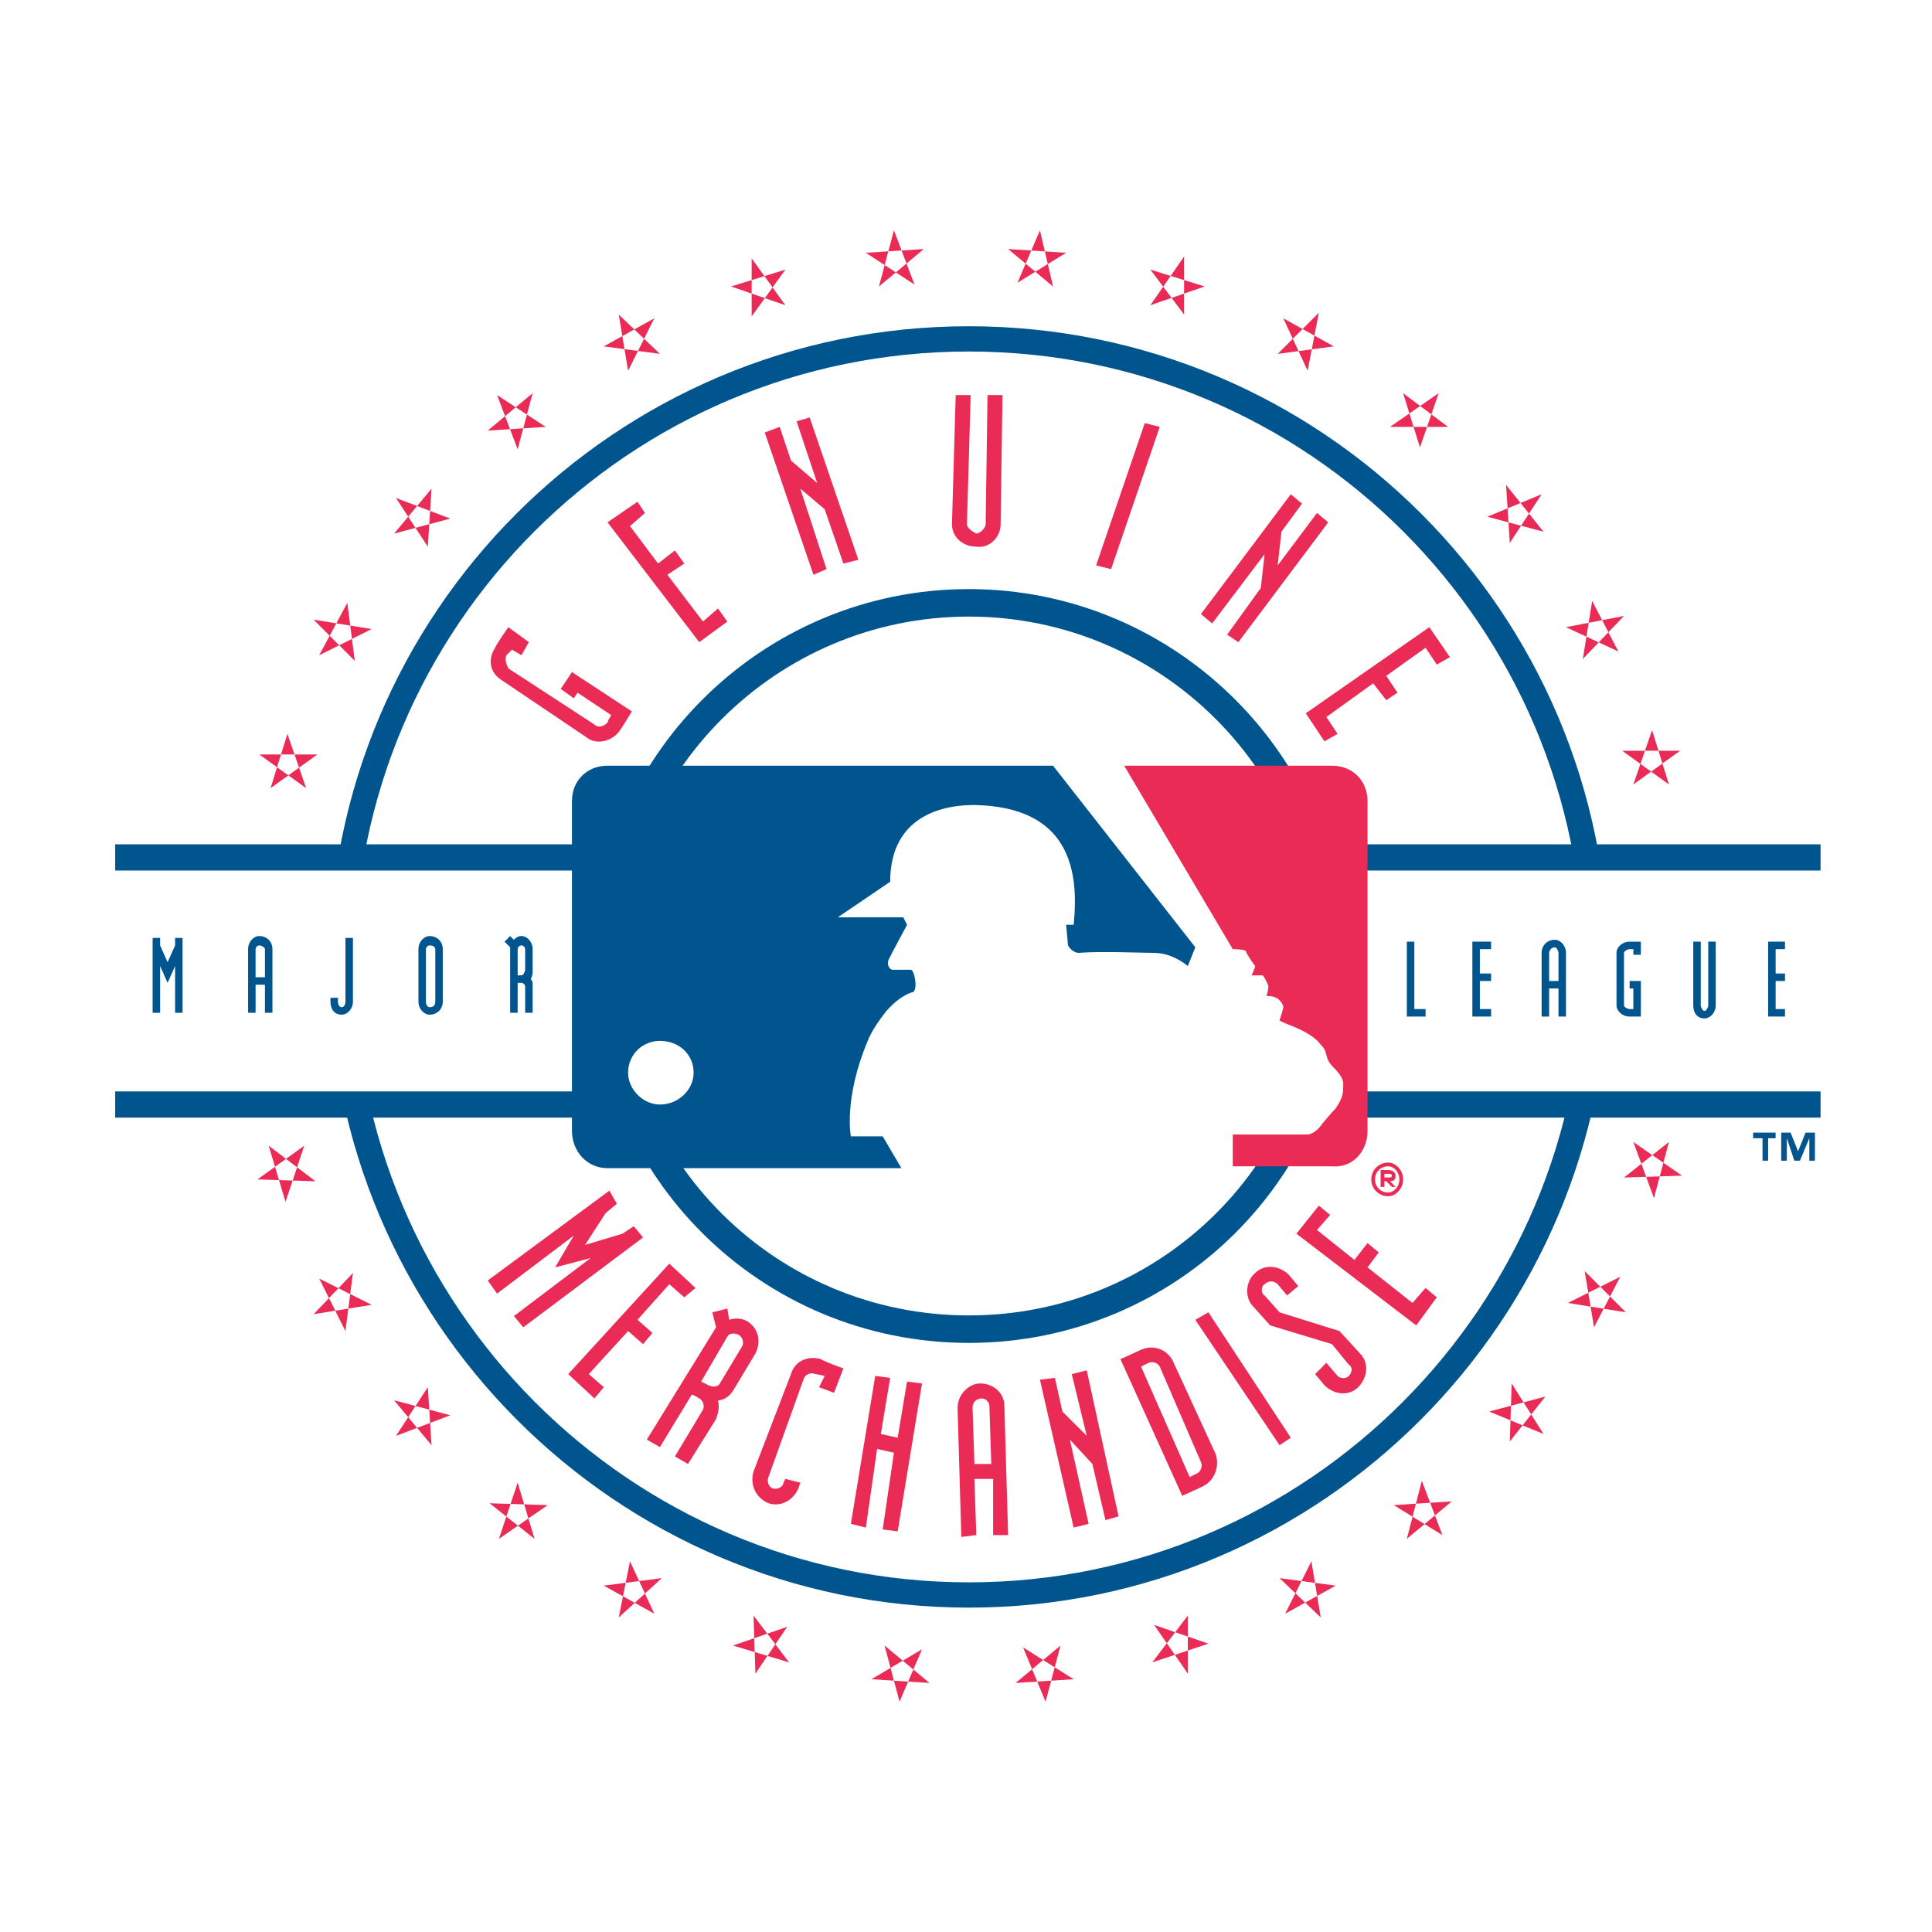 <?xml version="1.0" encoding="utf-8"?>
<!-- Generator: Adobe Illustrator 13.0.0, SVG Export Plug-In . SVG Version: 6.00 Build 14948)  -->
<!DOCTYPE svg PUBLIC "-//W3C//DTD SVG 1.0//EN" "http://www.w3.org/TR/2001/REC-SVG-20010904/DTD/svg10.dtd">
<svg version="1.0" id="Layer_1" xmlns="http://www.w3.org/2000/svg" xmlns:xlink="http://www.w3.org/1999/xlink" x="0px" y="0px"
	 width="192.756px" height="192.756px" viewBox="0 0 192.756 192.756" enable-background="new 0 0 192.756 192.756"
	 xml:space="preserve">
<g>
	<polygon fill-rule="evenodd" clip-rule="evenodd" fill="#FFFFFF" points="0,0 192.756,0 192.756,192.756 0,192.756 0,0 	"/>
	<path fill-rule="evenodd" clip-rule="evenodd" fill="#FFFFFF" d="M184.252,81.81h-12.887c-6.724-35.299-37.728-61.82-74.894-61.82
		s-68.17,26.521-75.081,61.82H8.504v35.486h14.568c8.965,32.124,38.474,55.47,73.399,55.47c34.739,0,64.249-23.346,73.4-55.47
		h14.381V81.81L184.252,81.81z"/>
	
		<path fill-rule="evenodd" clip-rule="evenodd" fill="#FFFFFF" stroke="#00558F" stroke-width="2.521" stroke-miterlimit="2.613" d="
		M96.658,159.132c34.552,0,62.567-28.202,62.567-62.754S131.21,33.811,96.658,33.811S34.091,61.826,34.091,96.378
		S62.106,159.132,96.658,159.132L96.658,159.132z"/>
	<path fill="none" stroke="#00558F" stroke-width="2.744" stroke-miterlimit="2.613" d="M96.658,132.611
		c19.984,0,36.232-16.062,36.232-36.233c0-19.984-16.248-36.233-36.232-36.233S60.425,76.394,60.425,96.378
		C60.425,116.549,76.674,132.611,96.658,132.611L96.658,132.611z"/>
	<path fill-rule="evenodd" clip-rule="evenodd" fill="#E92B55" d="M61.732,73.032c-0.747,0.934-2.241,1.307-3.175,0.56l-8.591-5.79
		c-1.121-0.747-1.307-2.055-0.561-3.175c0-0.187,1.308-2.054,1.308-2.054l2.054,1.494l-0.747,1.307l-0.934-0.56
		c0,0-0.374,0.374-0.56,0.56c-0.187,0.374,0,0.934,0.187,1.308l8.591,5.603c0.374,0.373,0.934,0.187,1.308-0.187
		c0-0.187,0.373-0.747,0.373-0.747l-3.361-2.241L57.25,69.67l-1.307-0.934l1.121-1.681l5.977,3.922
		C63.04,70.978,61.919,72.845,61.732,73.032L61.732,73.032z"/>
	<polygon fill-rule="evenodd" clip-rule="evenodd" fill="#E92B55" points="69.764,64.067 60.612,52.114 63.601,50.06 64.347,51.18 
		62.853,52.488 65.655,56.223 67.335,54.916 68.27,56.223 66.589,57.344 70.137,62.013 71.631,60.706 72.565,62.013 69.764,64.067 	
		"/>
	<polygon fill-rule="evenodd" clip-rule="evenodd" fill="#E92B55" points="84.145,56.223 82.277,50.807 79.849,48.752 
		82.464,56.783 81.156,57.344 76.3,43.149 77.794,42.589 78.915,45.951 81.53,48.192 79.476,42.029 80.783,41.655 85.639,55.85 
		84.145,56.223 	"/>
	<path fill-rule="evenodd" clip-rule="evenodd" fill="#E92B55" d="M97.405,54.542c-1.308,0-2.428-0.934-2.428-2.241l0.374-12.887
		h1.494l-0.374,12.887c0,0.374,0.561,0.747,0.934,0.934c0.374,0,0.934-0.561,0.934-0.934l0.187-12.887h1.494l-0.187,12.887
		C99.833,53.608,98.713,54.729,97.405,54.542L97.405,54.542z"/>
	<polygon fill-rule="evenodd" clip-rule="evenodd" fill="#E92B55" points="109.358,56.41 114.214,42.215 115.708,42.589 
		110.853,56.783 109.358,56.41 	"/>
	<polygon fill-rule="evenodd" clip-rule="evenodd" fill="#E92B55" points="122.432,63.32 125.794,58.651 126.167,55.289 
		120.938,62.2 119.817,61.266 128.782,49.312 129.902,50.247 127.849,53.048 127.475,56.41 131.396,51.18 132.518,52.114 
		123.553,64.067 122.432,63.32 	"/>
	<polygon fill-rule="evenodd" clip-rule="evenodd" fill="#E92B55" points="130.276,71.165 142.603,62.573 144.657,65.562 
		143.35,66.309 142.229,64.627 138.308,67.429 139.428,69.11 138.308,69.857 137,68.176 132.331,71.538 133.451,73.219 
		132.144,73.966 130.276,71.165 	"/>
	<polygon fill-rule="evenodd" clip-rule="evenodd" fill="#E92B55" points="51.273,131.304 58.931,125.514 55.382,126.447 
		57.25,123.272 49.593,129.062 48.659,127.755 60.799,118.79 61.546,120.098 60.425,121.031 58.371,124.206 62.106,123.086 
		63.227,122.339 64.161,123.459 52.208,132.424 51.273,131.304 	"/>
	<polygon fill-rule="evenodd" clip-rule="evenodd" fill="#E92B55" points="56.69,137.094 66.775,126.074 69.39,128.502 
		68.27,129.436 66.775,128.129 63.601,131.677 65.095,132.984 64.161,134.105 62.667,132.798 58.744,137.094 60.238,138.4 
		59.305,139.521 56.69,137.094 	"/>
	<path fill-rule="evenodd" clip-rule="evenodd" fill="#E92B55" d="M67.335,145.312l2.802-4.67c0.187-0.373,0-0.934-0.374-1.12
		c0,0-0.561-0.374-0.747-0.374l-3.175,5.229l-1.307-0.747l6.91-11.206l-0.373-1.494l1.494-0.373l0.187,1.12
		c0.56-0.187,1.308-0.187,1.868,0.188c1.121,0.747,1.307,2.054,0.747,3.175l-2.241,3.735c-0.374,0.561-0.934,0.934-1.494,0.934
		c0.187,0.747,0,1.308-0.187,1.868l-2.801,4.482L67.335,145.312L67.335,145.312z M74.06,134.292c0.187-0.374,0-0.934-0.374-1.121
		c-0.374-0.187-0.934-0.187-1.12,0.188l-2.615,4.482c0,0,0.374,0.187,0.747,0.373c0.374,0.187,0.934,0.187,1.121-0.187
		L74.06,134.292L74.06,134.292z"/>
	<path fill-rule="evenodd" clip-rule="evenodd" fill="#E92B55" d="M76.674,149.98c-1.307-0.561-1.868-1.868-1.494-3.175l3.735-9.712
		c0.374-1.308,1.681-1.868,2.988-1.494c0.187,0.187,2.241,0.934,2.241,0.934l-0.934,2.428l-1.494-0.561l0.56-1.12
		c0,0-0.747-0.187-0.934-0.187c-0.374-0.188-0.934,0-1.121,0.373l-3.549,9.898c-0.187,0.374,0,0.934,0.374,1.121
		c0.56,0.187,1.12-0.188,1.12-0.561l0.187-0.373l1.494,0.373l-0.187,0.561C79.102,149.793,77.794,150.354,76.674,149.98
		L76.674,149.98z"/>
	<polygon fill-rule="evenodd" clip-rule="evenodd" fill="#E92B55" points="88.067,152.595 89.188,144.938 87.507,144.564 
		86.386,152.408 84.892,152.035 87.32,137.28 88.814,137.467 87.88,143.07 89.561,143.443 90.495,137.841 91.989,138.027 
		89.561,152.781 88.067,152.595 	"/>
	<path fill-rule="evenodd" clip-rule="evenodd" fill="#E92B55" d="M99.086,153.155v-5.603h-1.868l0.187,5.603l-1.494,0.187
		l-0.374-12.887c0-1.308,1.121-2.428,2.242-2.428c1.307,0,2.428,0.934,2.428,2.241l0.373,12.887H99.086L99.086,153.155z
		 M98.713,140.269c0-0.374-0.374-0.747-0.748-0.747c-0.56,0-0.933,0.373-0.933,0.934l0.187,5.604h1.681L98.713,140.269
		L98.713,140.269z"/>
	<polygon fill-rule="evenodd" clip-rule="evenodd" fill="#E92B55" points="110.292,151.661 108.984,146.059 106.743,143.63 
		108.611,152.035 107.117,152.408 103.756,137.653 105.249,137.467 105.996,140.829 108.424,143.257 106.93,137.094 108.424,136.72 
		111.6,151.287 110.292,151.661 	"/>
	<path fill-rule="evenodd" clip-rule="evenodd" fill="#E92B55" d="M120.004,148.299c-0.373,0.188-2.055,0.935-2.055,0.935
		l-6.163-13.634c0,0,1.681-0.747,2.055-0.935c1.308-0.56,2.614,0,3.175,1.121l4.296,9.338
		C121.685,146.432,121.125,147.739,120.004,148.299L120.004,148.299z M115.708,136.347c-0.187-0.374-0.747-0.561-1.12-0.374
		c-0.374,0.187-0.747,0.374-0.747,0.374l4.855,11.019c0,0,0.374-0.187,0.747-0.373c0.374-0.187,0.561-0.747,0.374-1.121
		L115.708,136.347L115.708,136.347z"/>
	<polygon fill-rule="evenodd" clip-rule="evenodd" fill="#E92B55" points="127.661,144.19 119.257,131.677 120.564,130.93 
		128.782,143.443 127.661,144.19 	"/>
	<path fill-rule="evenodd" clip-rule="evenodd" fill="#E92B55" d="M135.506,138.4c-0.934,0.935-2.428,0.747-3.362-0.187l-0.934-1.12
		l1.121-1.121l1.12,1.308c0.187,0.187,0.747,0.373,1.121,0c0.373-0.374,0.373-0.934,0-1.121l-1.682-2.054l-6.163-1.868l-1.681-1.867
		c-0.934-0.935-0.747-2.615,0.187-3.362c0.934-0.934,2.428-0.747,3.362,0.187l0.934,1.121l-1.121,0.934l-0.934-1.12
		c-0.373-0.374-0.934-0.374-1.308,0c-0.373,0.187-0.373,0.934,0,1.12l1.494,1.681l5.977,1.868l2.055,2.241
		C136.626,135.973,136.439,137.467,135.506,138.4L135.506,138.4z"/>
	<polygon fill-rule="evenodd" clip-rule="evenodd" fill="#E92B55" points="141.296,132.237 129.343,123.086 131.584,120.284 
		132.704,121.218 131.396,122.712 135.132,125.7 136.439,124.02 137.561,124.953 136.439,126.447 140.922,129.996 142.229,128.502 
		143.35,129.436 141.296,132.237 	"/>
	<polygon fill-rule="evenodd" clip-rule="evenodd" fill="#FFFFFF" points="181.638,109.639 181.638,86.105 155.489,86.105 
		155.489,109.639 181.638,109.639 	"/>
	<polygon fill-rule="evenodd" clip-rule="evenodd" fill="#00558F" points="133.265,86.853 181.638,86.853 181.638,84.238 
		133.265,84.238 133.265,86.853 	"/>
	<polygon fill-rule="evenodd" clip-rule="evenodd" fill="#00558F" points="133.638,111.506 181.638,111.506 181.638,108.892 
		133.638,108.892 133.638,111.506 	"/>
	<polygon fill-rule="evenodd" clip-rule="evenodd" fill="#FFFFFF" points="11.492,109.639 37.266,109.639 37.266,86.292 
		11.492,86.292 11.492,109.639 	"/>
	<polygon fill-rule="evenodd" clip-rule="evenodd" fill="#00558F" points="11.492,86.853 60.238,86.853 60.238,84.238 
		11.492,84.238 11.492,86.853 	"/>
	<polygon fill-rule="evenodd" clip-rule="evenodd" fill="#00558F" points="11.492,111.506 60.238,111.506 60.238,108.892 
		11.492,108.892 11.492,111.506 	"/>
	<polygon fill-rule="evenodd" clip-rule="evenodd" fill="#E92B55" points="42.683,54.542 39.507,49.686 44.923,51.741 39.32,53.235 
		43.056,48.752 42.683,54.542 	"/>
	<polygon fill-rule="evenodd" clip-rule="evenodd" fill="#E92B55" points="48.659,42.963 53.142,39.227 51.647,44.83 49.593,39.414 
		54.449,42.589 48.659,42.963 	"/>
	<polygon fill-rule="evenodd" clip-rule="evenodd" fill="#E92B55" points="31.85,65.375 34.651,60.145 35.398,65.935 31.29,61.826 
		37.08,62.76 31.85,65.375 	"/>
	<polygon fill-rule="evenodd" clip-rule="evenodd" fill="#E92B55" points="26.994,78.635 28.675,73.219 30.542,78.635 
		25.873,75.273 31.663,75.273 26.994,78.635 	"/>
	<polygon fill-rule="evenodd" clip-rule="evenodd" fill="#E92B55" points="60.238,34.558 65.281,31.756 62.667,36.986 
		61.732,31.383 65.841,35.305 60.238,34.558 	"/>
	<polygon fill-rule="evenodd" clip-rule="evenodd" fill="#E92B55" points="72.938,28.582 78.355,26.9 74.993,31.57 74.993,25.78 
		78.355,30.449 72.938,28.582 	"/>
	<polygon fill-rule="evenodd" clip-rule="evenodd" fill="#E92B55" points="86.386,25.22 92.176,24.846 87.693,28.582 89.188,22.979 
		91.242,28.395 86.386,25.22 	"/>
	<polygon fill-rule="evenodd" clip-rule="evenodd" fill="#E92B55" points="100.58,24.846 106.37,25.22 101.514,28.208 
		103.756,22.979 105.062,28.582 100.58,24.846 	"/>
	<polygon fill-rule="evenodd" clip-rule="evenodd" fill="#E92B55" points="114.774,26.9 120.19,28.582 114.774,30.449 
		118.137,25.593 118.137,31.383 114.774,26.9 	"/>
	<polygon fill-rule="evenodd" clip-rule="evenodd" fill="#E92B55" points="128.035,31.756 133.078,34.558 127.475,35.305 
		131.584,31.196 130.463,36.986 128.035,31.756 	"/>
	<polygon fill-rule="evenodd" clip-rule="evenodd" fill="#E92B55" points="139.988,39.227 144.471,42.589 138.681,42.589 
		143.537,39.227 141.669,44.644 139.988,39.227 	"/>
	<polygon fill-rule="evenodd" clip-rule="evenodd" fill="#E92B55" points="150.261,48.379 153.995,53.048 148.393,51.554 
		153.809,49.312 150.634,54.168 150.261,48.379 	"/>
	<polygon fill-rule="evenodd" clip-rule="evenodd" fill="#E92B55" points="158.852,59.958 161.466,65.001 156.237,62.573 
		162.026,61.453 157.918,65.748 158.852,59.958 	"/>
	<polygon fill-rule="evenodd" clip-rule="evenodd" fill="#E92B55" points="164.828,72.845 166.509,78.262 161.84,74.9 167.63,74.9 
		162.96,78.262 164.828,72.845 	"/>
	<polygon fill-rule="evenodd" clip-rule="evenodd" fill="#E92B55" points="150.82,138.027 153.995,143.07 148.579,140.829 
		154.183,139.335 150.634,143.817 150.82,138.027 	"/>
	<polygon fill-rule="evenodd" clip-rule="evenodd" fill="#E92B55" points="144.844,149.793 140.361,153.529 141.855,147.739 
		143.91,153.155 139.055,150.167 144.844,149.793 	"/>
	<polygon fill-rule="evenodd" clip-rule="evenodd" fill="#E92B55" points="161.653,127.382 159.038,132.424 158.104,126.821 
		162.214,130.93 156.424,129.996 161.653,127.382 	"/>
	<polygon fill-rule="evenodd" clip-rule="evenodd" fill="#E92B55" points="166.509,113.935 165.015,119.537 162.96,113.935 
		167.816,117.296 162.026,117.482 166.509,113.935 	"/>
	<polygon fill-rule="evenodd" clip-rule="evenodd" fill="#E92B55" points="133.265,158.198 128.222,161 130.837,155.77 
		131.771,161.373 127.661,157.451 133.265,158.198 	"/>
	<polygon fill-rule="evenodd" clip-rule="evenodd" fill="#E92B55" points="120.564,163.988 114.961,165.855 118.51,161.187 
		118.51,166.977 115.148,162.12 120.564,163.988 	"/>
	<polygon fill-rule="evenodd" clip-rule="evenodd" fill="#E92B55" points="107.117,167.536 101.327,167.91 105.81,164.175 
		104.315,169.777 102.074,164.361 107.117,167.536 	"/>
	<polygon fill-rule="evenodd" clip-rule="evenodd" fill="#E92B55" points="92.736,167.91 86.946,167.536 91.989,164.548 
		89.748,169.777 88.253,164.175 92.736,167.91 	"/>
	<polygon fill-rule="evenodd" clip-rule="evenodd" fill="#E92B55" points="78.729,165.855 73.125,164.175 78.542,162.307 
		75.367,166.977 75.18,161.187 78.729,165.855 	"/>
	<polygon fill-rule="evenodd" clip-rule="evenodd" fill="#E92B55" points="65.281,161 60.238,158.198 66.028,157.451 
		61.732,161.373 62.853,155.77 65.281,161 	"/>
	<polygon fill-rule="evenodd" clip-rule="evenodd" fill="#E92B55" points="53.328,153.529 48.846,149.98 54.636,150.167 
		49.779,153.529 51.647,147.926 53.328,153.529 	"/>
	<polygon fill-rule="evenodd" clip-rule="evenodd" fill="#E92B55" points="43.056,144.19 39.32,139.708 44.923,141.202 
		39.507,143.257 42.683,138.4 43.056,144.19 	"/>
	<polygon fill-rule="evenodd" clip-rule="evenodd" fill="#E92B55" points="34.464,132.798 31.85,127.568 37.08,130.183 
		31.29,131.117 35.212,127.008 34.464,132.798 	"/>
	<polygon fill-rule="evenodd" clip-rule="evenodd" fill="#E92B55" points="28.488,119.911 26.807,114.308 31.476,117.856 
		25.687,117.67 30.355,114.308 28.488,119.911 	"/>
	<path fill-rule="evenodd" clip-rule="evenodd" fill="#00558F" d="M177.155,113.561h-0.748v2.241h-0.56v-2.241h-0.935V113h2.242
		V113.561L177.155,113.561z M181.077,115.802h-0.561v-2.241l0,0l-0.934,2.241h-0.561l-0.747-2.241l0,0v2.241h-0.561V113h0.935
		l0.746,1.868l0,0l0.748-1.868h0.934V115.802L181.077,115.802z"/>
	<polygon fill-rule="evenodd" clip-rule="evenodd" fill="#FFFFFF" points="57.624,76.768 136.066,76.768 136.066,115.988 
		57.624,115.988 57.624,76.768 	"/>
	<path fill-rule="evenodd" clip-rule="evenodd" fill="#00558F" d="M89.935,116.549H60.612c-2.055,0-3.549-1.681-3.549-3.735V79.942
		c0-2.054,1.494-3.548,3.549-3.548h44.45l14.194,18.116l-0.747,1.868c0,0-1.494-1.308-3.361-1.308c-0.935,0-5.604-0.187-7.471,0
		c-0.748,0-1.121-0.747-1.121-0.747l-0.187-2.055h0.747c0.561-5.416-0.374-11.766-9.899-11.953c-4.295,0-8.404,1.868-8.404,7.658
		l-5.229,3.548h6.537l0.374,0.747L89,95.07l-0.374,0.748C88.44,96.564,89,96.751,89,96.751s1.494,0,1.868,0s0.747,2.054,0.187,2.242
		c0,0-1.121,0.187-2.615,1.867c-1.494,1.868-1.868,2.988-1.868,2.988c-2.428,5.79-1.681,9.525-1.681,9.525c3.175,0,3.175,0,3.175,0
		L89.935,116.549L89.935,116.549z"/>
	<path fill-rule="evenodd" clip-rule="evenodd" fill="#FFFFFF" d="M65.841,110.199c1.868,0,3.362-1.494,3.362-3.176
		c0-1.867-1.494-3.175-3.362-3.175c-1.681,0-3.175,1.308-3.175,3.175C62.667,108.705,64.161,110.199,65.841,110.199L65.841,110.199z
		"/>
	<path fill-rule="evenodd" clip-rule="evenodd" fill="#E92B55" d="M122.992,94.697c0,0,1.121,0,1.308,0.187
		c0,0.187,0.747,1.308,0.934,1.494c0,0.187-0.373,0.934-0.373,0.934h1.12c0.187,0.188,0.561,0.935,0.561,1.121
		c0,0.373-0.187,0.934-0.187,0.934s0.747,0,0.934,0.187c0.187,0,0.747,0.561,0.747,0.935c0,0.187-0.374,1.307-0.374,1.307
		c0.374,0.374,2.988,0.935,4.109,2.429c0.747,0.747,0.373,1.12,0.934,1.867c0.187,0.374,1.308,1.121,1.308,2.055
		s0,1.308-0.747,2.428c-0.374,0.374-1.308,1.494-1.308,1.494c-0.747,1.121-1.494,1.121-1.494,1.121h-7.471v3.175h9.898
		c2.055,0.187,3.549-1.494,3.549-3.549V79.942c0-2.054-1.494-3.548-3.549-3.548h-20.73L122.992,94.697L122.992,94.697z"/>
	<polygon fill-rule="evenodd" clip-rule="evenodd" fill="#00558F" points="17.469,101.047 17.469,96.378 16.722,98.059 
		15.975,96.378 15.975,101.047 15.228,101.047 15.228,93.576 15.975,93.576 15.975,94.324 16.722,96.004 17.469,94.324 
		17.469,93.576 18.216,93.576 18.216,101.047 17.469,101.047 	"/>
	<path fill-rule="evenodd" clip-rule="evenodd" fill="#00558F" d="M26.434,101.047v-2.801H25.5v2.801h-0.747v-6.35
		c0-0.747,0.56-1.308,1.12-1.308c0.748,0,1.308,0.561,1.308,1.308v6.35H26.434L26.434,101.047z M26.434,94.697
		c0-0.187-0.374-0.374-0.561-0.374c-0.187,0-0.374,0.187-0.374,0.374v2.802h0.934V94.697L26.434,94.697z"/>
	<path fill-rule="evenodd" clip-rule="evenodd" fill="#00558F" d="M34.091,101.234c-0.748,0-1.121-0.561-1.121-1.308v-0.374h0.748
		v0.374c0,0.373,0.187,0.561,0.374,0.561c0.187,0,0.373-0.188,0.373-0.561v-6.351h0.748v6.351
		C35.212,100.674,34.651,101.234,34.091,101.234L34.091,101.234z"/>
	<path fill-rule="evenodd" clip-rule="evenodd" fill="#00558F" d="M42.869,101.234c-0.561,0-1.121-0.561-1.121-1.308v-5.229
		c0-0.747,0.56-1.308,1.121-1.308c0.747,0,1.308,0.561,1.308,1.308v5.229C44.177,100.674,43.616,101.234,42.869,101.234
		L42.869,101.234z M43.429,94.697c0-0.187-0.187-0.374-0.56-0.374c-0.187,0-0.374,0.187-0.374,0.374v5.229
		c0,0.373,0.187,0.561,0.374,0.561c0.374,0,0.56-0.188,0.56-0.561V94.697L43.429,94.697z"/>
	<path fill-rule="evenodd" clip-rule="evenodd" fill="#00558F" d="M52.394,101.047v-2.614c0-0.187-0.187-0.374-0.373-0.374h-0.374
		v2.988H50.9V94.51l-0.56-0.56l0.56-0.561l0.374,0.374c0.187-0.187,0.374-0.374,0.748-0.374c0.56,0,1.121,0.561,1.121,1.308v2.054
		c0,0.374,0,0.56-0.187,0.934c0.187,0.187,0.187,0.373,0.187,0.747v2.614H52.394L52.394,101.047z M52.394,94.697
		c0-0.187-0.187-0.374-0.373-0.374c-0.187,0-0.374,0.187-0.374,0.374v2.614c0,0,0.187,0,0.374,0c0.187,0,0.373-0.373,0.373-0.56
		V94.697L52.394,94.697z"/>
	<polygon fill-rule="evenodd" clip-rule="evenodd" fill="#00558F" points="140.361,101.421 140.361,93.95 141.108,93.95 
		141.108,100.674 142.229,100.674 142.229,101.421 140.361,101.421 	"/>
	<polygon fill-rule="evenodd" clip-rule="evenodd" fill="#00558F" points="146.898,101.421 146.898,93.95 148.767,93.95 
		148.767,94.697 147.646,94.697 147.646,97.125 148.767,97.125 148.767,97.872 147.646,97.872 147.646,100.674 148.767,100.674 
		148.767,101.421 146.898,101.421 	"/>
	<path fill-rule="evenodd" clip-rule="evenodd" fill="#00558F" d="M155.489,101.421v-2.802h-0.934v2.802h-0.747V95.07
		c0-0.747,0.561-1.307,1.308-1.307c0.561,0,1.121,0.561,1.121,1.307v6.351H155.489L155.489,101.421z M155.489,95.07
		c0-0.187-0.187-0.56-0.373-0.56c-0.373,0-0.561,0.374-0.561,0.56v2.802h0.934V95.07L155.489,95.07z"/>
	<path fill-rule="evenodd" clip-rule="evenodd" fill="#00558F" d="M162.587,101.421c-0.747,0-1.308-0.561-1.308-1.121V95.07
		c0-0.56,0.561-1.12,1.308-1.12h1.121v1.307h-0.748v-0.56h-0.373c-0.187,0-0.561,0.187-0.561,0.373v5.229
		c0,0.188,0.374,0.374,0.561,0.374h0.373v-2.055h-0.373v-0.747h1.121v3.549H162.587L162.587,101.421z"/>
	<path fill-rule="evenodd" clip-rule="evenodd" fill="#00558F" d="M170.058,101.607c-0.747,0-1.121-0.561-1.121-1.308v-6.35h0.748
		v6.35c0,0.188,0.187,0.561,0.373,0.561s0.373-0.373,0.373-0.561v-6.35h0.748v6.35C171.179,101.047,170.618,101.607,170.058,101.607
		L170.058,101.607z"/>
	<polygon fill-rule="evenodd" clip-rule="evenodd" fill="#00558F" points="176.407,101.421 176.407,93.95 178.089,93.95 
		178.089,94.697 177.155,94.697 177.155,97.125 178.089,97.125 178.089,97.872 177.155,97.872 177.155,100.674 178.089,100.674 
		178.089,101.421 176.407,101.421 	"/>
	<path fill-rule="evenodd" clip-rule="evenodd" fill="#E92B55" d="M136.813,117.67c0-0.935,0.747-1.682,1.681-1.682
		c0.747,0,1.494,0.747,1.494,1.682c0,0.934-0.747,1.681-1.494,1.681C137.561,119.351,136.813,118.604,136.813,117.67L136.813,117.67
		z M137.187,117.67c0,0.747,0.561,1.307,1.308,1.307c0.561,0,1.12-0.56,1.12-1.307s-0.56-1.308-1.12-1.308
		C137.747,116.362,137.187,116.923,137.187,117.67L137.187,117.67z M139.241,118.417h-0.374l-0.56-0.561h-0.188v0.561h-0.373v-1.682
		h0.747c0.373,0,0.747,0.188,0.747,0.561c0,0.374-0.187,0.561-0.561,0.561L139.241,118.417L139.241,118.417z M138.494,117.482
		c0.187,0,0.373,0,0.373-0.187s-0.187-0.187-0.373-0.187h-0.374v0.373H138.494L138.494,117.482z"/>
</g>
</svg>
